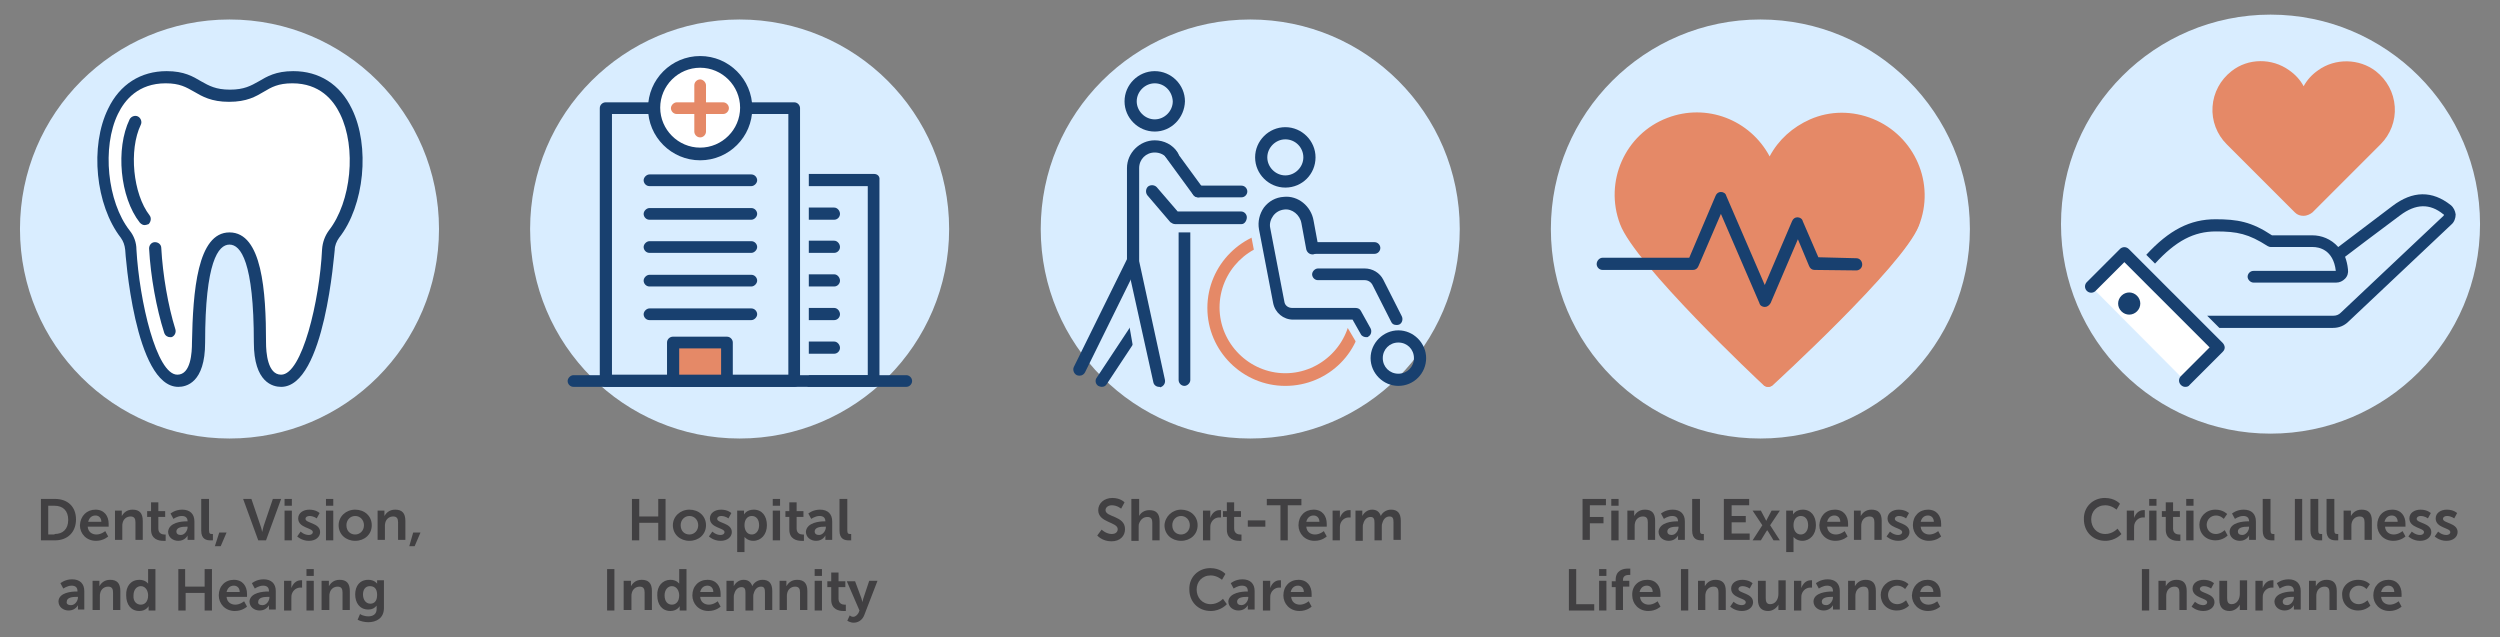 <?xml version="1.0" encoding="utf-8"?>
<!-- Generator: Adobe Illustrator 29.8.1, SVG Export Plug-In . SVG Version: 9.03 Build 0)  -->
<svg version="1.1" baseProfile="tiny" id="Layer_1" xmlns="http://www.w3.org/2000/svg" xmlns:xlink="http://www.w3.org/1999/xlink"
	 x="0px" y="0px" viewBox="0 0 513.1 130.8" overflow="visible" xml:space="preserve">
<rect x="0" y="0" width="513.1" height="130.8" fill="#808080" stroke="none"/>
<g>
	<g>
		<g>
			<circle fill="#D9EDFF" cx="47.1" cy="47" r="43"/>
			<g>
				<g>
					<g>
						<path fill="#FFFFFF" d="M47.1,48.9c4.9,0,6.3,9.3,6.3,21.4c0,6,2.1,7.9,4.3,7.9c6,0,9.2-18.3,9.7-26.9
							c0.1-1.2,0.4-2.3,1.2-3.2c7.4-9.5,6.6-32.2-8.4-32.2c-6.5,0-6.5,3.8-13,3.8c-6.5,0-6.5-3.8-13-3.8c-15,0-15.8,22.7-8.4,32.2
							c0.7,0.9,1.1,2.1,1.2,3.2c0.5,8.6,3.7,26.9,9.7,26.9c2.2,0,4.3-1.9,4.3-7.9C40.9,58.2,42.2,48.9,47.1,48.9z"/>
						<path fill="#18406F" d="M57.7,79.4c-1.7,0-5.6-0.9-5.6-9.1c0-16.6-2.7-20.1-5-20.1c-2.3,0-5,3.5-5,20.1c0,8.3-3.9,9.1-5.5,9.1
							c-9,0-10.9-27.8-10.9-28.1c-0.1-1-0.4-1.8-0.9-2.5c-5.2-6.7-6.4-18.8-2.6-26.5c2.4-5,6.7-7.7,12-7.7c3.6,0,5.4,1.1,7.1,2.1
							c1.6,0.9,3,1.7,5.9,1.7c2.9,0,4.3-0.8,5.9-1.7c1.7-1,3.5-2.1,7.1-2.1c5.3,0,9.6,2.7,12,7.7c3.8,7.7,2.6,19.9-2.6,26.5
							c-0.5,0.7-0.9,1.6-0.9,2.5C68.6,51.6,66.7,79.4,57.7,79.4z M47.1,47.7c6.7,0,7.5,12.1,7.5,22.6c0,2,0.3,6.6,3.1,6.6
							c4.3,0,7.9-15.2,8.4-25.7c0.1-1.5,0.6-2.8,1.4-3.9c4.6-5.9,5.7-17,2.3-23.9c-1.4-2.9-4.2-6.3-9.8-6.3c-2.9,0-4.3,0.8-5.8,1.7
							c-1.7,1-3.5,2.1-7.2,2.1c-3.6,0-5.5-1.1-7.2-2.1c-1.6-0.9-2.9-1.7-5.8-1.7c-5.6,0-8.4,3.4-9.8,6.3c-3.3,6.8-2.2,18,2.4,23.9
							c0.9,1.1,1.4,2.5,1.4,3.9c0.6,10.5,4.1,25.7,8.4,25.7c2.8,0,3-4.6,3-6.6C39.6,59.8,40.5,47.7,47.1,47.7z"/>
					</g>
					<g>
						<path fill="#18406F" d="M34.9,69.2c-0.5,0-1-0.3-1.2-0.9c-1.6-5-2.8-11.6-3.1-17.3c0-0.7,0.5-1.3,1.2-1.3
							c0.7,0,1.3,0.5,1.3,1.2c0.3,5.5,1.4,11.9,2.9,16.7c0.2,0.7-0.2,1.4-0.8,1.6C35.1,69.2,35,69.2,34.9,69.2z M29.7,46.2
							c-0.4,0-0.7-0.2-1-0.5c-4.1-5.2-5-15.2-2.1-21.2c0.3-0.6,1.1-0.9,1.7-0.6c0.6,0.3,0.9,1.1,0.6,1.7c-2.5,5.2-1.6,14.2,1.8,18.6
							c0.4,0.5,0.3,1.3-0.2,1.8C30.2,46.1,29.9,46.2,29.7,46.2z"/>
					</g>
				</g>
			</g>
		</g>
		<g>
			<path fill="#414042" d="M8.4,102.4h2.9c2.6,0,4.3,1.6,4.3,4.2s-1.7,4.3-4.3,4.3H8.4V102.4z M11.2,109.6c1.7,0,2.8-1,2.8-2.9
				c0-1.9-1.1-2.9-2.8-2.9H9.9v5.9H11.2z"/>
			<path fill="#414042" d="M19.6,104.6c1.8,0,2.7,1.3,2.7,2.9c0,0.2,0,0.6,0,0.6H18c0.1,1.1,0.9,1.6,1.8,1.6c1,0,1.8-0.7,1.8-0.7
				l0.6,1.1c0,0-0.9,0.9-2.5,0.9c-2,0-3.3-1.5-3.3-3.2C16.5,105.9,17.8,104.6,19.6,104.6z M20.8,107.1c0-0.8-0.5-1.3-1.2-1.3
				c-0.8,0-1.3,0.5-1.5,1.3H20.8z"/>
			<path fill="#414042" d="M23.5,104.8h1.5v0.7c0,0.2,0,0.4,0,0.4h0c0.3-0.5,0.9-1.3,2.2-1.3c1.4,0,2.1,0.7,2.1,2.3v3.9h-1.5v-3.6
				c0-0.7-0.2-1.2-1-1.2c-0.8,0-1.4,0.5-1.6,1.2c-0.1,0.3-0.1,0.5-0.1,0.8v2.8h-1.5V104.8z"/>
			<path fill="#414042" d="M31,106.1h-0.8v-1.2H31v-1.8h1.5v1.8h1.4v1.2h-1.4v2.4c0,1,0.8,1.2,1.2,1.2c0.2,0,0.3,0,0.3,0v1.3
				c0,0-0.2,0-0.5,0c-0.9,0-2.5-0.3-2.5-2.3V106.1z"/>
			<path fill="#414042" d="M38.3,107h0.2V107c0-0.8-0.5-1.1-1.2-1.1c-0.9,0-1.7,0.6-1.7,0.6l-0.6-1.1c0,0,0.9-0.8,2.4-0.8
				c1.6,0,2.5,0.9,2.5,2.4v3.8h-1.4v-0.5c0-0.2,0-0.4,0-0.4h0c0,0-0.5,1.1-1.9,1.1c-1.1,0-2.1-0.7-2.1-1.9
				C34.7,107.2,37.3,107,38.3,107z M37.1,109.8c0.8,0,1.4-0.9,1.4-1.6v-0.1h-0.3c-0.8,0-2,0.1-2,1C36.2,109.5,36.5,109.8,37.1,109.8
				z"/>
			<path fill="#414042" d="M41.4,102.4h1.5v6.4c0,0.7,0.2,0.8,0.6,0.8c0.1,0,0.2,0,0.2,0v1.3c0,0-0.2,0-0.5,0c-0.8,0-1.9-0.2-1.9-2
				V102.4z"/>
			<path fill="#414042" d="M45,109.3h1.5l-1.2,2.8h-1.2L45,109.3z"/>
			<path fill="#414042" d="M49.9,102.4h1.7l1.9,5.6c0.2,0.5,0.3,1.2,0.3,1.2h0c0,0,0.2-0.8,0.3-1.2l1.9-5.6h1.7l-3.1,8.5H53
				L49.9,102.4z"/>
			<path fill="#414042" d="M58.4,102.4h1.5v1.4h-1.5V102.4z M58.4,104.8h1.5v6.1h-1.5V104.8z"/>
			<path fill="#414042" d="M61.7,109.1c0,0,0.7,0.7,1.7,0.7c0.4,0,0.8-0.2,0.8-0.6c0-0.9-3-0.8-3-2.8c0-1.1,1-1.8,2.3-1.8
				c1.4,0,2.1,0.7,2.1,0.7l-0.6,1.1c0,0-0.6-0.5-1.5-0.5c-0.4,0-0.8,0.2-0.8,0.6c0,0.9,3,0.8,3,2.7c0,1-0.9,1.8-2.3,1.8
				c-1.5,0-2.4-0.9-2.4-0.9L61.7,109.1z"/>
			<path fill="#414042" d="M66.9,102.4h1.5v1.4h-1.5V102.4z M66.9,104.8h1.5v6.1h-1.5V104.8z"/>
			<path fill="#414042" d="M72.9,104.6c1.9,0,3.4,1.3,3.4,3.2c0,1.9-1.5,3.2-3.4,3.2c-1.9,0-3.4-1.3-3.4-3.2
				C69.5,106,71,104.6,72.9,104.6z M72.9,109.7c1,0,1.8-0.8,1.8-1.9c0-1.1-0.8-1.9-1.8-1.9c-1,0-1.8,0.8-1.8,1.9
				C71.1,109,71.9,109.7,72.9,109.7z"/>
			<path fill="#414042" d="M77.4,104.8h1.5v0.7c0,0.2,0,0.4,0,0.4h0c0.3-0.5,0.9-1.3,2.2-1.3c1.4,0,2.1,0.7,2.1,2.3v3.9h-1.5v-3.6
				c0-0.7-0.2-1.2-1-1.2c-0.8,0-1.4,0.5-1.6,1.2c-0.1,0.3-0.1,0.5-0.1,0.8v2.8h-1.5V104.8z"/>
			<path fill="#414042" d="M84.8,109.3h1.5l-1.2,2.8H84L84.8,109.3z"/>
			<path fill="#414042" d="M15.7,121.4h0.2v-0.1c0-0.8-0.5-1.1-1.2-1.1c-0.9,0-1.7,0.6-1.7,0.6l-0.6-1.1c0,0,0.9-0.8,2.4-0.8
				c1.6,0,2.5,0.9,2.5,2.4v3.8H16v-0.5c0-0.2,0-0.4,0-0.4h0c0,0-0.5,1.1-1.9,1.1c-1.1,0-2.1-0.7-2.1-1.9
				C12.1,121.6,14.7,121.4,15.7,121.4z M14.6,124.2c0.8,0,1.4-0.9,1.4-1.6v-0.1h-0.3c-0.8,0-2,0.1-2,1
				C13.6,123.9,13.9,124.2,14.6,124.2z"/>
			<path fill="#414042" d="M18.9,119.2h1.5v0.7c0,0.2,0,0.4,0,0.4h0c0.3-0.5,0.9-1.3,2.2-1.3c1.4,0,2.1,0.7,2.1,2.3v3.9h-1.5v-3.6
				c0-0.7-0.2-1.2-1-1.2c-0.8,0-1.4,0.5-1.6,1.2c-0.1,0.3-0.1,0.5-0.1,0.8v2.8h-1.5V119.2z"/>
			<path fill="#414042" d="M28.6,119c1.3,0,1.8,0.8,1.8,0.8h0c0,0,0-0.2,0-0.3v-2.7h1.5v8.5h-1.4v-0.5c0-0.2,0-0.4,0-0.4h0
				c0,0-0.5,1-1.9,1c-1.7,0-2.7-1.3-2.7-3.2C25.8,120.3,26.9,119,28.6,119z M28.9,124.1c0.8,0,1.5-0.6,1.5-1.9
				c0-0.9-0.5-1.9-1.5-1.9c-0.8,0-1.5,0.7-1.5,1.9C27.3,123.4,28,124.1,28.9,124.1z"/>
			<path fill="#414042" d="M36.5,116.8h1.5v3.6H42v-3.6h1.5v8.5H42v-3.6h-3.9v3.6h-1.5V116.8z"/>
			<path fill="#414042" d="M48,119c1.8,0,2.7,1.3,2.7,2.9c0,0.2,0,0.6,0,0.6h-4.2c0.1,1.1,0.9,1.6,1.8,1.6c1,0,1.8-0.7,1.8-0.7
				l0.6,1.1c0,0-0.9,0.9-2.5,0.9c-2,0-3.3-1.5-3.3-3.2C44.9,120.3,46.2,119,48,119z M49.2,121.5c0-0.8-0.5-1.3-1.2-1.3
				c-0.8,0-1.3,0.5-1.5,1.3H49.2z"/>
			<path fill="#414042" d="M55,121.4h0.2v-0.1c0-0.8-0.5-1.1-1.2-1.1c-0.9,0-1.7,0.6-1.7,0.6l-0.6-1.1c0,0,0.9-0.8,2.4-0.8
				c1.6,0,2.5,0.9,2.5,2.4v3.8h-1.4v-0.5c0-0.2,0-0.4,0-0.4h0c0,0-0.5,1.1-1.9,1.1c-1.1,0-2.1-0.7-2.1-1.9
				C51.4,121.6,54,121.4,55,121.4z M53.9,124.2c0.8,0,1.4-0.9,1.4-1.6v-0.1H55c-0.8,0-2,0.1-2,1C52.9,123.9,53.2,124.2,53.9,124.2z"
				/>
			<path fill="#414042" d="M58.3,119.2h1.5v1.1c0,0.2,0,0.4,0,0.4h0c0.3-0.9,1-1.6,1.9-1.6c0.1,0,0.3,0,0.3,0v1.5c0,0-0.2,0-0.4,0
				c-0.6,0-1.4,0.4-1.7,1.3c-0.1,0.3-0.1,0.6-0.1,1v2.4h-1.5V119.2z"/>
			<path fill="#414042" d="M62.9,116.8h1.5v1.4h-1.5V116.8z M62.9,119.2h1.5v6.1h-1.5V119.2z"/>
			<path fill="#414042" d="M66,119.2h1.5v0.7c0,0.2,0,0.4,0,0.4h0c0.3-0.5,0.9-1.3,2.2-1.3c1.4,0,2.1,0.7,2.1,2.3v3.9h-1.5v-3.6
				c0-0.7-0.2-1.2-1-1.2c-0.8,0-1.4,0.5-1.6,1.2c-0.1,0.3-0.1,0.5-0.1,0.8v2.8H66V119.2z"/>
			<path fill="#414042" d="M75.6,126.5c0.9,0,1.7-0.4,1.7-1.5v-0.4c0-0.1,0-0.3,0-0.3h0c-0.4,0.5-0.9,0.8-1.7,0.8
				c-1.8,0-2.7-1.4-2.7-3.1c0-1.7,0.9-3,2.7-3c1.3,0,1.8,0.8,1.8,0.8h0c0,0,0-0.1,0-0.2v-0.5h1.4v5.7c0,2.1-1.6,2.9-3.2,2.9
				c-0.8,0-1.6-0.2-2.2-0.5l0.5-1.2C73.9,126.1,74.7,126.5,75.6,126.5z M77.4,122.1c0-1.4-0.7-1.8-1.5-1.8c-0.9,0-1.4,0.7-1.4,1.7
				c0,1.1,0.6,1.9,1.5,1.9C76.7,123.9,77.4,123.5,77.4,122.1z"/>
		</g>
	</g>
	<g>
		<g>
			<circle fill="#D9EDFF" cx="151.8" cy="47" r="43"/>
			<g>
				<g>
					<g>
						<g>
							<g>
								<path fill="#18406F" d="M179.4,35.7H166v2.5h12.1v38.8H166v1.2c0,0.4-0.1,0.9-0.3,1.2h13.6c0.7,0,1.2-0.6,1.2-1.2V36.9
									C180.6,36.2,180.1,35.7,179.4,35.7z"/>
								<g>
									<rect x="124.3" y="22.2" fill="#D9EDFF" width="38.7" height="56"/>
									<path fill="#18406F" d="M163,79.4h-38.7c-0.7,0-1.2-0.6-1.2-1.2v-56c0-0.7,0.6-1.2,1.2-1.2H163c0.7,0,1.2,0.6,1.2,1.2v56
										C164.3,78.9,163.7,79.4,163,79.4z M125.6,76.9h36.2V23.4h-36.2V76.9z"/>
								</g>
								<g>
									<path fill="#18406F" d="M154.2,38.2h-20.9c-0.7,0-1.2-0.6-1.2-1.2s0.6-1.2,1.2-1.2h20.9c0.7,0,1.2,0.6,1.2,1.2
										S154.8,38.2,154.2,38.2z"/>
									<path fill="#18406F" d="M154.2,45.1h-20.9c-0.7,0-1.2-0.6-1.2-1.2s0.6-1.2,1.2-1.2h20.9c0.7,0,1.2,0.6,1.2,1.2
										S154.8,45.1,154.2,45.1z"/>
									<path fill="#18406F" d="M154.2,51.9h-20.9c-0.7,0-1.2-0.6-1.2-1.2s0.6-1.2,1.2-1.2h20.9c0.7,0,1.2,0.6,1.2,1.2
										S154.8,51.9,154.2,51.9z"/>
									<path fill="#18406F" d="M154.2,58.8h-20.9c-0.7,0-1.2-0.6-1.2-1.2s0.6-1.2,1.2-1.2h20.9c0.7,0,1.2,0.6,1.2,1.2
										S154.8,58.8,154.2,58.8z"/>
									<path fill="#18406F" d="M154.2,65.7h-20.9c-0.7,0-1.2-0.6-1.2-1.2s0.6-1.2,1.2-1.2h20.9c0.7,0,1.2,0.6,1.2,1.2
										S154.8,65.7,154.2,65.7z"/>
								</g>
								<g>
									<rect x="138.1" y="70.3" fill="#E58967" width="11.1" height="7.9"/>
									<path fill="#18406F" d="M149.2,79.4h-11.1c-0.7,0-1.2-0.6-1.2-1.2v-7.9c0-0.7,0.6-1.2,1.2-1.2h11.1c0.7,0,1.2,0.6,1.2,1.2
										v7.9C150.5,78.9,149.9,79.4,149.2,79.4z M139.4,76.9h8.6v-5.4h-8.6V76.9z"/>
								</g>
							</g>
							<path fill="#18406F" d="M186,79.4h-68.3c-0.7,0-1.2-0.6-1.2-1.2s0.6-1.2,1.2-1.2H186c0.7,0,1.2,0.6,1.2,1.2
								S186.7,79.4,186,79.4z"/>
						</g>
					</g>
					<g>
						<path fill="#FFFFFF" d="M153.2,22.2c0,5.2-4.3,9.5-9.5,9.5c-5.2,0-9.5-4.3-9.5-9.5c0-5.2,4.3-9.5,9.5-9.5
							C148.9,12.7,153.2,16.9,153.2,22.2z"/>
						<path fill="#18406F" d="M143.7,32.9c-5.9,0-10.7-4.8-10.7-10.7c0-5.9,4.8-10.7,10.7-10.7s10.7,4.8,10.7,10.7
							C154.4,28.1,149.6,32.9,143.7,32.9z M143.7,13.9c-4.5,0-8.2,3.7-8.2,8.2c0,4.5,3.7,8.2,8.2,8.2s8.2-3.7,8.2-8.2
							C151.9,17.6,148.2,13.9,143.7,13.9z"/>
						<g>
							<path fill="#E58967" d="M143.7,28.2c-0.7,0-1.2-0.6-1.2-1.2v-9.5c0-0.7,0.6-1.2,1.2-1.2s1.2,0.6,1.2,1.2v9.5
								C144.9,27.6,144.4,28.2,143.7,28.2z"/>
							<path fill="#E58967" d="M148.4,23.4h-9.5c-0.7,0-1.2-0.6-1.2-1.2s0.6-1.2,1.2-1.2h9.5c0.7,0,1.2,0.6,1.2,1.2
								S149.1,23.4,148.4,23.4z"/>
						</g>
					</g>
				</g>
			</g>
		</g>
		<g>
			<path fill="#414042" d="M129.7,102.4h1.5v3.6h3.9v-3.6h1.5v8.5h-1.5v-3.6h-3.9v3.6h-1.5V102.4z"/>
			<path fill="#414042" d="M141.5,104.6c1.9,0,3.4,1.3,3.4,3.2c0,1.9-1.5,3.2-3.4,3.2c-1.9,0-3.4-1.3-3.4-3.2
				C138.1,106,139.6,104.6,141.5,104.6z M141.5,109.7c1,0,1.8-0.8,1.8-1.9c0-1.1-0.8-1.9-1.8-1.9c-1,0-1.8,0.8-1.8,1.9
				C139.7,109,140.5,109.7,141.5,109.7z"/>
			<path fill="#414042" d="M146.2,109.1c0,0,0.7,0.7,1.7,0.7c0.4,0,0.8-0.2,0.8-0.6c0-0.9-3-0.8-3-2.8c0-1.1,1-1.8,2.3-1.8
				c1.4,0,2.1,0.7,2.1,0.7l-0.6,1.1c0,0-0.6-0.5-1.5-0.5c-0.4,0-0.8,0.2-0.8,0.6c0,0.9,3,0.8,3,2.7c0,1-0.9,1.8-2.3,1.8
				c-1.5,0-2.4-0.9-2.4-0.9L146.2,109.1z"/>
			<path fill="#414042" d="M151.3,104.8h1.4v0.4c0,0.2,0,0.4,0,0.4h0c0,0,0.5-1,2-1c1.7,0,2.7,1.3,2.7,3.2c0,1.9-1.2,3.2-2.8,3.2
				c-1.2,0-1.8-0.8-1.8-0.8h0c0,0,0,0.2,0,0.5v2.6h-1.5V104.8z M154.3,109.7c0.8,0,1.5-0.7,1.5-1.9c0-1.2-0.6-1.9-1.5-1.9
				c-0.8,0-1.5,0.6-1.5,1.9C152.8,108.8,153.3,109.7,154.3,109.7z"/>
			<path fill="#414042" d="M158.6,102.4h1.5v1.4h-1.5V102.4z M158.6,104.8h1.5v6.1h-1.5V104.8z"/>
			<path fill="#414042" d="M162,106.1h-0.8v-1.2h0.8v-1.8h1.5v1.8h1.4v1.2h-1.4v2.4c0,1,0.8,1.2,1.2,1.2c0.2,0,0.3,0,0.3,0v1.3
				c0,0-0.2,0-0.5,0c-0.9,0-2.5-0.3-2.5-2.3V106.1z"/>
			<path fill="#414042" d="M169.2,107h0.2V107c0-0.8-0.5-1.1-1.2-1.1c-0.9,0-1.7,0.6-1.7,0.6l-0.6-1.1c0,0,0.9-0.8,2.4-0.8
				c1.6,0,2.5,0.9,2.5,2.4v3.8h-1.4v-0.5c0-0.2,0-0.4,0-0.4h0c0,0-0.5,1.1-1.9,1.1c-1.1,0-2.1-0.7-2.1-1.9
				C165.6,107.2,168.3,107,169.2,107z M168.1,109.8c0.8,0,1.4-0.9,1.4-1.6v-0.1h-0.3c-0.8,0-2,0.1-2,1
				C167.2,109.5,167.5,109.8,168.1,109.8z"/>
			<path fill="#414042" d="M172.4,102.4h1.5v6.4c0,0.7,0.2,0.8,0.6,0.8c0.1,0,0.2,0,0.2,0v1.3c0,0-0.2,0-0.5,0c-0.8,0-1.9-0.2-1.9-2
				V102.4z"/>
			<path fill="#414042" d="M124.6,116.8h1.5v8.5h-1.5V116.8z"/>
			<path fill="#414042" d="M128,119.2h1.5v0.7c0,0.2,0,0.4,0,0.4h0c0.3-0.5,0.9-1.3,2.2-1.3c1.4,0,2.1,0.7,2.1,2.3v3.9h-1.5v-3.6
				c0-0.7-0.2-1.2-1-1.2c-0.8,0-1.4,0.5-1.6,1.2c-0.1,0.3-0.1,0.5-0.1,0.8v2.8H128V119.2z"/>
			<path fill="#414042" d="M137.6,119c1.3,0,1.8,0.8,1.8,0.8h0c0,0,0-0.2,0-0.3v-2.7h1.5v8.5h-1.4v-0.5c0-0.2,0-0.4,0-0.4h0
				c0,0-0.5,1-1.9,1c-1.7,0-2.7-1.3-2.7-3.2C134.8,120.3,136,119,137.6,119z M137.9,124.1c0.8,0,1.5-0.6,1.5-1.9
				c0-0.9-0.5-1.9-1.5-1.9c-0.8,0-1.5,0.7-1.5,1.9C136.4,123.4,137,124.1,137.9,124.1z"/>
			<path fill="#414042" d="M145.2,119c1.8,0,2.7,1.3,2.7,2.9c0,0.2,0,0.6,0,0.6h-4.2c0.1,1.1,0.9,1.6,1.8,1.6c1,0,1.8-0.7,1.8-0.7
				l0.6,1.1c0,0-0.9,0.9-2.5,0.9c-2,0-3.3-1.5-3.3-3.2C142.1,120.3,143.4,119,145.2,119z M146.4,121.5c0-0.8-0.5-1.3-1.2-1.3
				c-0.8,0-1.3,0.5-1.5,1.3H146.4z"/>
			<path fill="#414042" d="M149.1,119.2h1.5v0.7c0,0.2,0,0.4,0,0.4h0c0.3-0.6,1-1.3,2-1.3c0.9,0,1.5,0.4,1.8,1.3h0
				c0.3-0.7,1.1-1.3,2.1-1.3c1.3,0,2,0.7,2,2.3v3.9h-1.5v-3.6c0-0.7-0.1-1.2-0.8-1.2c-0.8,0-1.3,0.6-1.5,1.4
				c-0.1,0.2-0.1,0.5-0.1,0.8v2.7H153v-3.6c0-0.7-0.1-1.2-0.8-1.2c-0.8,0-1.3,0.6-1.5,1.4c-0.1,0.2-0.1,0.5-0.1,0.8v2.7h-1.5V119.2z
				"/>
			<path fill="#414042" d="M159.9,119.2h1.5v0.7c0,0.2,0,0.4,0,0.4h0c0.3-0.5,0.9-1.3,2.2-1.3c1.4,0,2.1,0.7,2.1,2.3v3.9h-1.5v-3.6
				c0-0.7-0.2-1.2-1-1.2c-0.8,0-1.4,0.5-1.6,1.2c-0.1,0.3-0.1,0.5-0.1,0.8v2.8h-1.5V119.2z"/>
			<path fill="#414042" d="M167.2,116.8h1.5v1.4h-1.5V116.8z M167.2,119.2h1.5v6.1h-1.5V119.2z"/>
			<path fill="#414042" d="M170.6,120.5h-0.8v-1.2h0.8v-1.8h1.5v1.8h1.4v1.2h-1.4v2.4c0,1,0.8,1.2,1.2,1.2c0.2,0,0.3,0,0.3,0v1.3
				c0,0-0.2,0-0.5,0c-0.9,0-2.5-0.3-2.5-2.3V120.5z"/>
			<path fill="#414042" d="M174.4,126.3c0,0,0.3,0.3,0.7,0.3c0.4,0,0.8-0.3,1.1-0.8l0.2-0.5l-2.6-6h1.7l1.3,3.5
				c0.1,0.3,0.2,0.8,0.2,0.8h0c0,0,0.1-0.5,0.2-0.8l1.2-3.6h1.7l-2.7,7c-0.4,1.1-1.3,1.6-2.2,1.6c-0.7,0-1.3-0.4-1.3-0.4
				L174.4,126.3z"/>
		</g>
	</g>
	<g>
		<g>
			<circle fill="#D9EDFF" cx="256.6" cy="47" r="43"/>
			<g>
				<g>
					<path fill="#18406F" d="M226.1,79.4c-0.2,0-0.5-0.1-0.7-0.2c-0.6-0.4-0.7-1.2-0.3-1.7l8-12.1c0.4-0.6,1.2-0.7,1.7-0.3
						c0.6,0.4,0.7,1.2,0.3,1.7l-8,12.1C226.9,79.2,226.6,79.4,226.1,79.4z"/>
				</g>
				<path fill="#D9EDFF" d="M236.1,76.9c-1.4,0-2.7-1-3-2.5l-2.1-12c-0.3-1.6,0.8-3.2,2.4-3.5c1.6-0.3,3.2,0.8,3.5,2.4l2.1,12
					c0.3,1.6-0.8,3.2-2.4,3.5C236.5,76.9,236.3,76.9,236.1,76.9z"/>
				<path fill="#18406F" d="M237.9,79.4c-0.6,0-1.1-0.4-1.2-1L231.3,54c0-0.1,0-0.2,0-0.3l0-19.2c0-3.1,2.6-5.7,5.7-5.7
					c1.9,0,3.7,0.9,4.7,2.5c0.4,0.6,0.2,1.3-0.3,1.7c-0.6,0.4-1.3,0.2-1.7-0.3c-0.6-0.9-1.6-1.4-2.7-1.4c-1.8,0-3.2,1.4-3.2,3.2
					l0,19.1l5.3,24.4c0.1,0.7-0.3,1.3-1,1.5C238.1,79.4,238,79.4,237.9,79.4z"/>
				<path fill="#18406F" d="M243.1,79.2c-0.7,0-1.2-0.6-1.2-1.2V44.7c0-0.7,0.6-1.2,1.2-1.2s1.2,0.6,1.2,1.2V78
					C244.3,78.6,243.7,79.2,243.1,79.2z"/>
				<g>
					<path fill="#D9EDFF" d="M258.9,32.3c0,2.7,2.2,4.9,4.9,4.9c2.7,0,4.9-2.2,4.9-4.9c0-2.7-2.2-4.9-4.9-4.9
						C261.1,27.4,258.9,29.6,258.9,32.3z"/>
					<path fill="#D9EDFF" d="M263.8,40.3c-4.4,0-7.9-3.6-7.9-7.9s3.6-7.9,7.9-7.9s7.9,3.6,7.9,7.9S268.2,40.3,263.8,40.3z
						 M263.8,30.4c-1.1,0-1.9,0.9-1.9,1.9s0.9,1.9,1.9,1.9s1.9-0.9,1.9-1.9S264.9,30.4,263.8,30.4z"/>
				</g>
				<g>
					<path fill="#D9EDFF" d="M258.9,32.3c0,2.7,2.2,4.9,4.9,4.9c2.7,0,4.9-2.2,4.9-4.9c0-2.7-2.2-4.9-4.9-4.9
						C261.1,27.4,258.9,29.6,258.9,32.3z"/>
					<path fill="#18406F" d="M263.8,38.5c-3.4,0-6.2-2.8-6.2-6.2s2.8-6.2,6.2-6.2s6.2,2.8,6.2,6.2S267.3,38.5,263.8,38.5z
						 M263.8,28.6c-2,0-3.7,1.7-3.7,3.7s1.7,3.7,3.7,3.7s3.7-1.7,3.7-3.7S265.9,28.6,263.8,28.6z"/>
				</g>
				<path fill="#18406F" d="M237,27c-3.4,0-6.2-2.8-6.2-6.2c0-3.4,2.8-6.2,6.2-6.2s6.2,2.8,6.2,6.2C243.1,24.2,240.4,27,237,27z
					 M237,17.1c-2,0-3.7,1.7-3.7,3.7c0,2,1.7,3.7,3.7,3.7s3.7-1.7,3.7-3.7C240.6,18.7,239,17.1,237,17.1z"/>
				<path fill="#E58967" d="M263.8,79.2c-8.8,0-16-7.2-16-16s7.2-16,16-16c0.7,0,1.2,0.6,1.2,1.2s-0.6,1.2-1.2,1.2
					c-7.5,0-13.5,6.1-13.5,13.5s6.1,13.5,13.5,13.5s13.5-6.1,13.5-13.5c0-0.7,0.6-1.2,1.2-1.2s1.2,0.6,1.2,1.2
					C279.9,72,272.7,79.2,263.8,79.2z"/>
				<path fill="#D9EDFF" d="M284,76.9c-1,0-2-0.5-2.6-1.5l-4.8-8.1h-11.3c-2.8,0-5.3-2-5.8-4.8l-2.9-15.1c-0.3-1.6,0.8-3.2,2.4-3.5
					c1.6-0.3,3.2,0.8,3.5,2.4l2.9,15h12.9c1.1,0,2,0.6,2.6,1.5l5.7,9.6c0.8,1.4,0.4,3.3-1.1,4.1C285.1,76.8,284.6,76.9,284,76.9z"/>
				<g>
					<path fill="#D9EDFF" d="M269.5,50.9l-1-5.4c-0.4-2.3-2.5-4-4.8-3.8c-2.7,0.2-4.5,2.7-4,5.3l2.9,15.1c0.3,1.4,1.5,2.4,2.9,2.4
						h13l2,3.6"/>
					<path fill="#18406F" d="M280.4,69.2c-0.4,0-0.9-0.2-1.1-0.6l-1.7-3h-12.2c-2,0-3.7-1.4-4.1-3.4l-2.9-15.1
						c-0.3-1.6,0.1-3.2,1-4.5c1-1.3,2.4-2.1,4.1-2.2c2.9-0.3,5.6,1.9,6.1,4.9l1,5.4c0.1,0.7-0.3,1.3-1,1.5c-0.7,0.1-1.3-0.3-1.5-1
						l-1-5.4c-0.3-1.7-1.9-3-3.5-2.8c-0.9,0.1-1.7,0.5-2.3,1.3c-0.5,0.7-0.8,1.6-0.6,2.5l2.9,15.1c0.1,0.8,0.8,1.3,1.6,1.3h13
						c0.5,0,0.9,0.2,1.1,0.6l2,3.6c0.3,0.6,0.1,1.4-0.5,1.7C280.8,69.2,280.6,69.2,280.4,69.2z"/>
				</g>
				<path fill="#18406F" d="M286.6,66.7c-0.5,0-0.9-0.2-1.1-0.7l-3.8-7.5c-0.3-0.6-0.9-1-1.6-1h-9.6c-0.7,0-1.2-0.6-1.2-1.2
					s0.6-1.2,1.2-1.2h9.6c1.6,0,3.1,0.9,3.8,2.3l3.8,7.5c0.3,0.6,0.1,1.4-0.5,1.7C287,66.7,286.8,66.7,286.6,66.7z"/>
				<g>
					<path fill="#18406F" d="M282.1,52.1h-12.6c-0.7,0-1.2-0.6-1.2-1.2s0.6-1.2,1.2-1.2h12.6c0.7,0,1.2,0.6,1.2,1.2
						S282.8,52.1,282.1,52.1z"/>
				</g>
				<path fill="#D9EDFF" d="M254.8,47.7h-13.6c-0.9,0-1.7-0.4-2.3-1.1l-3.7-4.4c-1.1-1.3-0.9-3.2,0.3-4.2c1.3-1.1,3.2-0.9,4.2,0.3
					l2.8,3.3h12.2c1.7,0,3,1.3,3,3S256.5,47.7,254.8,47.7z"/>
				<path fill="#18406F" d="M254.8,46h-13.6c-0.4,0-0.7-0.2-1-0.4l-4.7-5.5c-0.4-0.5-0.4-1.3,0.1-1.8c0.5-0.4,1.3-0.4,1.8,0.1l4.3,5
					h13c0.7,0,1.2,0.6,1.2,1.2S255.5,46,254.8,46z"/>
				<g>
					<path fill="#18406F" d="M254.8,40.5h-8.9c-0.7,0-1.2-0.6-1.2-1.2s0.6-1.2,1.2-1.2h8.9c0.7,0,1.2,0.6,1.2,1.2
						S255.5,40.5,254.8,40.5z"/>
				</g>
				<g>
					<line fill="#FFFFFF" x1="240.2" y1="31.5" x2="245.9" y2="39.3"/>
					<path fill="#18406F" d="M245.9,40.5c-0.4,0-0.8-0.2-1-0.5l-5.7-7.8c-0.4-0.6-0.3-1.3,0.3-1.7c0.6-0.4,1.3-0.3,1.7,0.3l5.7,7.8
						c0.4,0.6,0.3,1.3-0.3,1.7C246.4,40.4,246.2,40.5,245.9,40.5z"/>
				</g>
				<path fill="#18406F" d="M221.6,77.1c-0.2,0-0.4,0-0.6-0.1c-0.6-0.3-0.9-1.1-0.6-1.7l10.9-22.1c0.3-0.6,1.1-0.9,1.7-0.6
					c0.6,0.3,0.9,1.1,0.6,1.7l-10.9,22.1C222.5,76.8,222.1,77.1,221.6,77.1z"/>
				<path fill="#18406F" d="M287,79.2c-3.1,0-5.7-2.6-5.7-5.7c0-3.1,2.6-5.7,5.7-5.7c3.1,0,5.7,2.6,5.7,5.7
					C292.7,76.6,290.2,79.2,287,79.2z M287,70.3c-1.8,0-3.2,1.4-3.2,3.2c0,1.8,1.4,3.2,3.2,3.2c1.8,0,3.2-1.4,3.2-3.2
					C290.2,71.7,288.8,70.3,287,70.3z"/>
			</g>
		</g>
		<g>
			<path fill="#414042" d="M226.1,108.7c0,0,0.9,0.9,2.1,0.9c0.6,0,1.2-0.3,1.2-1c0-1.5-4-1.3-4-3.9c0-1.4,1.2-2.5,2.9-2.5
				c1.7,0,2.5,0.9,2.5,0.9l-0.7,1.3c0,0-0.8-0.7-1.9-0.7c-0.7,0-1.3,0.4-1.3,1c0,1.5,4,1.1,4,3.9c0,1.4-1,2.5-2.8,2.5
				c-1.9,0-2.9-1.2-2.9-1.2L226.1,108.7z"/>
			<path fill="#414042" d="M232.3,102.4h1.5v3c0,0.3,0,0.5,0,0.5h0c0.3-0.6,1-1.2,2.1-1.2c1.4,0,2.1,0.7,2.1,2.3v3.9h-1.5v-3.6
				c0-0.7-0.2-1.2-1-1.2c-0.8,0-1.4,0.5-1.7,1.3c-0.1,0.2-0.1,0.5-0.1,0.8v2.8h-1.5V102.4z"/>
			<path fill="#414042" d="M242.4,104.6c1.9,0,3.4,1.3,3.4,3.2c0,1.9-1.5,3.2-3.4,3.2c-1.9,0-3.4-1.3-3.4-3.2
				C239.1,106,240.6,104.6,242.4,104.6z M242.4,109.7c1,0,1.8-0.8,1.8-1.9c0-1.1-0.8-1.9-1.8-1.9c-1,0-1.8,0.8-1.8,1.9
				C240.6,109,241.4,109.7,242.4,109.7z"/>
			<path fill="#414042" d="M246.9,104.8h1.5v1.1c0,0.2,0,0.4,0,0.4h0c0.3-0.9,1-1.6,1.9-1.6c0.1,0,0.3,0,0.3,0v1.5c0,0-0.2,0-0.4,0
				c-0.6,0-1.4,0.4-1.7,1.3c-0.1,0.3-0.1,0.6-0.1,1v2.4h-1.5V104.8z"/>
			<path fill="#414042" d="M251.8,106.1H251v-1.2h0.8v-1.8h1.5v1.8h1.4v1.2h-1.4v2.4c0,1,0.8,1.2,1.2,1.2c0.2,0,0.3,0,0.3,0v1.3
				c0,0-0.2,0-0.5,0c-0.9,0-2.5-0.3-2.5-2.3V106.1z"/>
			<path fill="#414042" d="M256.1,106.8h3.6v1.3h-3.6V106.8z"/>
			<path fill="#414042" d="M262.7,103.7H260v-1.3h7.1v1.3h-2.8v7.2h-1.5V103.7z"/>
			<path fill="#414042" d="M269.6,104.6c1.8,0,2.7,1.3,2.7,2.9c0,0.2,0,0.6,0,0.6h-4.2c0.1,1.1,0.9,1.6,1.8,1.6c1,0,1.8-0.7,1.8-0.7
				l0.6,1.1c0,0-0.9,0.9-2.5,0.9c-2,0-3.3-1.5-3.3-3.2C266.5,105.9,267.8,104.6,269.6,104.6z M270.8,107.1c0-0.8-0.5-1.3-1.2-1.3
				c-0.8,0-1.3,0.5-1.5,1.3H270.8z"/>
			<path fill="#414042" d="M273.5,104.8h1.5v1.1c0,0.2,0,0.4,0,0.4h0c0.3-0.9,1-1.6,1.9-1.6c0.1,0,0.3,0,0.3,0v1.5c0,0-0.2,0-0.4,0
				c-0.6,0-1.4,0.4-1.7,1.3c-0.1,0.3-0.1,0.6-0.1,1v2.4h-1.5V104.8z"/>
			<path fill="#414042" d="M278.1,104.8h1.5v0.7c0,0.2,0,0.4,0,0.4h0c0.3-0.6,1-1.3,2-1.3c0.9,0,1.5,0.4,1.8,1.3h0
				c0.3-0.7,1.1-1.3,2.1-1.3c1.3,0,2,0.7,2,2.3v3.9H286v-3.6c0-0.7-0.1-1.2-0.8-1.2c-0.8,0-1.3,0.6-1.5,1.4
				c-0.1,0.2-0.1,0.5-0.1,0.8v2.7h-1.5v-3.6c0-0.7-0.1-1.2-0.8-1.2c-0.8,0-1.3,0.6-1.5,1.4c-0.1,0.2-0.1,0.5-0.1,0.8v2.7h-1.5V104.8
				z"/>
			<path fill="#414042" d="M248.4,116.6c2.1,0,3.1,1.2,3.1,1.2l-0.7,1.2c0,0-1-0.9-2.3-0.9c-1.8,0-2.9,1.3-2.9,2.9
				c0,1.6,1.1,3,2.9,3c1.5,0,2.5-1.1,2.5-1.1l0.8,1.1c0,0-1.2,1.4-3.3,1.4c-2.6,0-4.4-1.9-4.4-4.4
				C244,118.5,245.9,116.6,248.4,116.6z"/>
			<path fill="#414042" d="M255.9,121.4h0.2v-0.1c0-0.8-0.5-1.1-1.2-1.1c-0.9,0-1.7,0.6-1.7,0.6l-0.6-1.1c0,0,0.9-0.8,2.4-0.8
				c1.6,0,2.5,0.9,2.5,2.4v3.8h-1.4v-0.5c0-0.2,0-0.4,0-0.4h0c0,0-0.5,1.1-1.9,1.1c-1.1,0-2.1-0.7-2.1-1.9
				C252.3,121.6,255,121.4,255.9,121.4z M254.8,124.2c0.8,0,1.4-0.9,1.4-1.6v-0.1h-0.3c-0.8,0-2,0.1-2,1
				C253.9,123.9,254.2,124.2,254.8,124.2z"/>
			<path fill="#414042" d="M259.2,119.2h1.5v1.1c0,0.2,0,0.4,0,0.4h0c0.3-0.9,1-1.6,1.9-1.6c0.1,0,0.3,0,0.3,0v1.5c0,0-0.2,0-0.4,0
				c-0.6,0-1.4,0.4-1.7,1.3c-0.1,0.3-0.1,0.6-0.1,1v2.4h-1.5V119.2z"/>
			<path fill="#414042" d="M266.5,119c1.8,0,2.7,1.3,2.7,2.9c0,0.2,0,0.6,0,0.6h-4.2c0.1,1.1,0.9,1.6,1.8,1.6c1,0,1.8-0.7,1.8-0.7
				l0.6,1.1c0,0-0.9,0.9-2.5,0.9c-2,0-3.3-1.5-3.3-3.2C263.4,120.3,264.7,119,266.5,119z M267.6,121.5c0-0.8-0.5-1.3-1.2-1.3
				c-0.8,0-1.3,0.5-1.5,1.3H267.6z"/>
		</g>
	</g>
	<g>
		<g>
			<circle fill="#D9EDFF" cx="466" cy="46" r="43"/>
			<g>
				<g>
					<g>
						<g>
							<g>
								<g>
									<polyline fill="#FFFFFF" points="429.2,58.8 436,52 455.4,71.4 448.5,78.2 									"/>
									<path fill="#18406F" d="M448.5,79.2c-0.3,0-0.5-0.1-0.7-0.3c-0.4-0.4-0.4-1,0-1.4l6.1-6.1L436,53.4l-6.1,6.1
										c-0.4,0.4-1,0.4-1.4,0s-0.4-1,0-1.4l6.8-6.8c0.4-0.4,1-0.4,1.4,0l19.3,19.3c0.2,0.2,0.3,0.4,0.3,0.7s-0.1,0.5-0.3,0.7
										l-6.8,6.8C449.1,79.1,448.8,79.2,448.5,79.2z"/>
								</g>
								<polyline fill="#D9EDFF" points="429.2,58.8 436,52 455.4,71.4 448.5,78.2 								"/>
								<g>
									<polyline fill="#FFFFFF" points="429.2,58.8 436,52 455.4,71.4 448.5,78.2 									"/>
									<path fill="#18406F" d="M448.5,79.4c-0.3,0-0.6-0.1-0.9-0.4c-0.5-0.5-0.5-1.3,0-1.8l5.9-5.9L436,53.8l-5.9,5.9
										c-0.5,0.5-1.3,0.5-1.8,0s-0.5-1.3,0-1.8l6.8-6.8c0.5-0.5,1.3-0.5,1.8,0l19.3,19.3c0.2,0.2,0.4,0.6,0.4,0.9
										s-0.1,0.6-0.4,0.9l-6.8,6.8C449.2,79.3,448.9,79.4,448.5,79.4z"/>
								</g>
							</g>
							<path fill="#18406F" d="M435.4,60.7c-0.9,0.9-0.9,2.3,0,3.2c0.9,0.9,2.3,0.9,3.2,0c0.9-0.9,0.9-2.3,0-3.2
								C437.7,59.8,436.3,59.8,435.4,60.7z"/>
						</g>
					</g>
					<g>
						<path fill="#E58967" d="M486.8,15.5c-3-2.3-7.3-2.4-10.3-0.2c-1.6,1.2-2.7,2.7-3.3,4.4c-0.1,0.4-0.7,0.4-0.9,0
							c-0.6-1.7-1.6-3.2-3.3-4.4c-3.1-2.2-7.3-2.1-10.3,0.2c-4.3,3.3-4.5,9.4-0.9,13.1l8.7,8.7l5.3,5.3c0.5,0.5,1.3,0.5,1.8,0
							l5.3-5.3l8.7-8.7C491.3,25,491.1,18.8,486.8,15.5z"/>
						<path fill="#E58967" d="M472.8,44.3c-0.7,0-1.3-0.2-1.8-0.7l-14-14c-2-2-3.1-4.8-2.9-7.7c0.2-2.9,1.6-5.5,3.9-7.3
							c3.4-2.7,8.3-2.7,11.8-0.2c1.3,0.9,2.3,2,3,3.3c0.7-1.3,1.7-2.4,3-3.3c3.5-2.5,8.4-2.4,11.8,0.2l0,0c2.3,1.8,3.7,4.4,3.9,7.3
							c0.2,2.9-0.9,5.7-2.9,7.7l-14,14C474.1,44,473.4,44.3,472.8,44.3z M464,15c-1.6,0-3.2,0.5-4.5,1.5c-1.7,1.4-2.8,3.3-2.9,5.5
							c-0.1,2.1,0.7,4.3,2.2,5.8l14,14l5.3-5.3l8.7-8.7c1.5-1.5,2.3-3.6,2.2-5.8c-0.1-2.2-1.2-4.1-2.9-5.5l0,0
							c-2.6-2-6.2-2.1-8.8-0.2c-1.3,1-2.3,2.3-2.8,3.8c-0.2,0.7-0.9,1.2-1.6,1.2c-0.7,0-1.4-0.5-1.6-1.2c-0.5-1.5-1.5-2.8-2.8-3.8
							C467.1,15.4,465.5,15,464,15z M472,19.3C472,19.3,472,19.3,472,19.3C472,19.3,472,19.3,472,19.3z M473.5,19.3
							C473.5,19.3,473.5,19.3,473.5,19.3C473.5,19.3,473.5,19.3,473.5,19.3z"/>
					</g>
				</g>
			</g>
		</g>
		<g>
			<path fill="#414042" d="M432,102.2c2.1,0,3.1,1.2,3.1,1.2l-0.7,1.2c0,0-1-0.9-2.3-0.9c-1.8,0-2.9,1.3-2.9,2.9c0,1.6,1.1,3,2.9,3
				c1.5,0,2.5-1.1,2.5-1.1l0.8,1.1c0,0-1.2,1.4-3.3,1.4c-2.6,0-4.4-1.9-4.4-4.4C427.6,104.1,429.5,102.2,432,102.2z"/>
			<path fill="#414042" d="M436.5,104.8h1.5v1.1c0,0.2,0,0.4,0,0.4h0c0.3-0.9,1-1.6,1.9-1.6c0.1,0,0.3,0,0.3,0v1.5c0,0-0.2,0-0.4,0
				c-0.6,0-1.4,0.4-1.7,1.3c-0.1,0.3-0.1,0.6-0.1,1v2.4h-1.5V104.8z"/>
			<path fill="#414042" d="M441.1,102.4h1.5v1.4h-1.5V102.4z M441.1,104.8h1.5v6.1h-1.5V104.8z"/>
			<path fill="#414042" d="M444.5,106.1h-0.8v-1.2h0.8v-1.8h1.5v1.8h1.4v1.2H446v2.4c0,1,0.8,1.2,1.2,1.2c0.2,0,0.3,0,0.3,0v1.3
				c0,0-0.2,0-0.5,0c-0.9,0-2.5-0.3-2.5-2.3V106.1z"/>
			<path fill="#414042" d="M448.7,102.4h1.5v1.4h-1.5V102.4z M448.7,104.8h1.5v6.1h-1.5V104.8z"/>
			<path fill="#414042" d="M454.7,104.6c1.6,0,2.4,0.9,2.4,0.9l-0.7,1c0,0-0.6-0.7-1.6-0.7c-1.1,0-1.9,0.9-1.9,1.9
				c0,1,0.7,1.9,1.9,1.9c1,0,1.8-0.8,1.8-0.8l0.6,1.1c0,0-0.9,1-2.5,1c-2,0-3.3-1.4-3.3-3.2C451.4,106.1,452.7,104.6,454.7,104.6z"
				/>
			<path fill="#414042" d="M461.4,107h0.2V107c0-0.8-0.5-1.1-1.2-1.1c-0.9,0-1.7,0.6-1.7,0.6l-0.6-1.1c0,0,0.9-0.8,2.4-0.8
				c1.6,0,2.5,0.9,2.5,2.4v3.8h-1.4v-0.5c0-0.2,0-0.4,0-0.4h0c0,0-0.5,1.1-1.9,1.1c-1.1,0-2.1-0.7-2.1-1.9
				C457.7,107.2,460.4,107,461.4,107z M460.2,109.8c0.8,0,1.4-0.9,1.4-1.6v-0.1h-0.3c-0.8,0-2,0.1-2,1
				C459.3,109.5,459.6,109.8,460.2,109.8z"/>
			<path fill="#414042" d="M464.5,102.4h1.5v6.4c0,0.7,0.2,0.8,0.6,0.8c0.1,0,0.2,0,0.2,0v1.3c0,0-0.2,0-0.5,0c-0.8,0-1.9-0.2-1.9-2
				V102.4z"/>
			<path fill="#414042" d="M471,102.4h1.5v8.5H471V102.4z"/>
			<path fill="#414042" d="M474.3,102.4h1.5v6.4c0,0.7,0.2,0.8,0.6,0.8c0.1,0,0.2,0,0.2,0v1.3c0,0-0.2,0-0.5,0c-0.8,0-1.9-0.2-1.9-2
				V102.4z"/>
			<path fill="#414042" d="M477.6,102.4h1.5v6.4c0,0.7,0.2,0.8,0.6,0.8c0.1,0,0.2,0,0.2,0v1.3c0,0-0.2,0-0.5,0c-0.8,0-1.9-0.2-1.9-2
				V102.4z"/>
			<path fill="#414042" d="M481,104.8h1.5v0.7c0,0.2,0,0.4,0,0.4h0c0.3-0.5,0.9-1.3,2.2-1.3c1.4,0,2.1,0.7,2.1,2.3v3.9h-1.5v-3.6
				c0-0.7-0.2-1.2-1-1.2c-0.8,0-1.4,0.5-1.6,1.2c-0.1,0.3-0.1,0.5-0.1,0.8v2.8H481V104.8z"/>
			<path fill="#414042" d="M491,104.6c1.8,0,2.7,1.3,2.7,2.9c0,0.2,0,0.6,0,0.6h-4.2c0.1,1.1,0.9,1.6,1.8,1.6c1,0,1.8-0.7,1.8-0.7
				l0.6,1.1c0,0-0.9,0.9-2.5,0.9c-2,0-3.3-1.5-3.3-3.2C487.9,105.9,489.1,104.6,491,104.6z M492.1,107.1c0-0.8-0.5-1.3-1.2-1.3
				c-0.8,0-1.3,0.5-1.5,1.3H492.1z"/>
			<path fill="#414042" d="M495,109.1c0,0,0.7,0.7,1.7,0.7c0.4,0,0.8-0.2,0.8-0.6c0-0.9-3-0.8-3-2.8c0-1.1,1-1.8,2.3-1.8
				c1.4,0,2.1,0.7,2.1,0.7l-0.6,1.1c0,0-0.6-0.5-1.5-0.5c-0.4,0-0.8,0.2-0.8,0.6c0,0.9,3,0.8,3,2.7c0,1-0.9,1.8-2.3,1.8
				c-1.5,0-2.4-0.9-2.4-0.9L495,109.1z"/>
			<path fill="#414042" d="M500.4,109.1c0,0,0.7,0.7,1.7,0.7c0.4,0,0.8-0.2,0.8-0.6c0-0.9-3-0.8-3-2.8c0-1.1,1-1.8,2.3-1.8
				c1.4,0,2.1,0.7,2.1,0.7l-0.6,1.1c0,0-0.6-0.5-1.5-0.5c-0.4,0-0.8,0.2-0.8,0.6c0,0.9,3,0.8,3,2.7c0,1-0.9,1.8-2.3,1.8
				c-1.5,0-2.4-0.9-2.4-0.9L500.4,109.1z"/>
			<path fill="#414042" d="M439.6,116.8h1.5v8.5h-1.5V116.8z"/>
			<path fill="#414042" d="M443,119.2h1.5v0.7c0,0.2,0,0.4,0,0.4h0c0.3-0.5,0.9-1.3,2.2-1.3c1.4,0,2.1,0.7,2.1,2.3v3.9h-1.5v-3.6
				c0-0.7-0.2-1.2-1-1.2c-0.8,0-1.4,0.5-1.6,1.2c-0.1,0.3-0.1,0.5-0.1,0.8v2.8H443V119.2z"/>
			<path fill="#414042" d="M450.5,123.5c0,0,0.7,0.7,1.7,0.7c0.4,0,0.8-0.2,0.8-0.6c0-0.9-3-0.8-3-2.8c0-1.1,1-1.8,2.3-1.8
				c1.4,0,2.1,0.7,2.1,0.7l-0.6,1.1c0,0-0.6-0.5-1.5-0.5c-0.4,0-0.8,0.2-0.8,0.6c0,0.9,3,0.8,3,2.7c0,1-0.9,1.8-2.3,1.8
				c-1.5,0-2.4-0.9-2.4-0.9L450.5,123.5z"/>
			<path fill="#414042" d="M455.6,119.2h1.5v3.6c0,0.7,0.2,1.2,0.9,1.2c1.1,0,1.7-1,1.7-2.1v-2.8h1.5v6.1h-1.5v-0.7
				c0-0.2,0-0.4,0-0.4h0c-0.3,0.6-1.1,1.3-2.1,1.3c-1.3,0-2.1-0.7-2.1-2.3V119.2z"/>
			<path fill="#414042" d="M462.9,119.2h1.5v1.1c0,0.2,0,0.4,0,0.4h0c0.3-0.9,1-1.6,1.9-1.6c0.1,0,0.3,0,0.3,0v1.5c0,0-0.2,0-0.4,0
				c-0.6,0-1.4,0.4-1.7,1.3c-0.1,0.3-0.1,0.6-0.1,1v2.4h-1.5V119.2z"/>
			<path fill="#414042" d="M470.6,121.4h0.2v-0.1c0-0.8-0.5-1.1-1.2-1.1c-0.9,0-1.7,0.6-1.7,0.6l-0.6-1.1c0,0,0.9-0.8,2.4-0.8
				c1.6,0,2.5,0.9,2.5,2.4v3.8h-1.4v-0.5c0-0.2,0-0.4,0-0.4h0c0,0-0.5,1.1-1.9,1.1c-1.1,0-2.1-0.7-2.1-1.9
				C467,121.6,469.6,121.4,470.6,121.4z M469.4,124.2c0.8,0,1.4-0.9,1.4-1.6v-0.1h-0.3c-0.8,0-2,0.1-2,1
				C468.5,123.9,468.8,124.2,469.4,124.2z"/>
			<path fill="#414042" d="M473.8,119.2h1.5v0.7c0,0.2,0,0.4,0,0.4h0c0.3-0.5,0.9-1.3,2.2-1.3c1.4,0,2.1,0.7,2.1,2.3v3.9h-1.5v-3.6
				c0-0.7-0.2-1.2-1-1.2c-0.8,0-1.4,0.5-1.6,1.2c-0.1,0.3-0.1,0.5-0.1,0.8v2.8h-1.5V119.2z"/>
			<path fill="#414042" d="M484,119c1.6,0,2.4,0.9,2.4,0.9l-0.7,1c0,0-0.6-0.7-1.6-0.7c-1.1,0-1.9,0.9-1.9,1.9c0,1,0.7,1.9,1.9,1.9
				c1,0,1.8-0.8,1.8-0.8l0.6,1.1c0,0-0.9,1-2.5,1c-2,0-3.3-1.4-3.3-3.2C480.6,120.5,481.9,119,484,119z"/>
			<path fill="#414042" d="M490.2,119c1.8,0,2.7,1.3,2.7,2.9c0,0.2,0,0.6,0,0.6h-4.2c0.1,1.1,0.9,1.6,1.8,1.6c1,0,1.8-0.7,1.8-0.7
				l0.6,1.1c0,0-0.9,0.9-2.5,0.9c-2,0-3.3-1.5-3.3-3.2C487.1,120.3,488.4,119,490.2,119z M491.4,121.5c0-0.8-0.5-1.3-1.2-1.3
				c-0.8,0-1.3,0.5-1.5,1.3H491.4z"/>
		</g>
	</g>
	<g>
		<g>
			<circle fill="#D9EDFF" cx="361.3" cy="47" r="43"/>
			<g>
				<path fill="#E58967" d="M362.8,78.2c0.2-0.2,26.5-24.3,29.7-32.3c3.2-8-0.7-17.1-8.7-20.3c-8-3.2-17.1,0.7-20.3,8.7
					c-0.1,0.3-0.3,0.8-0.4,1.2c-0.1-0.4-0.2-0.8-0.3-1.1c-3.1-8.1-12.1-12.1-20.2-9c-8.1,3.1-12.1,12.1-9,20.2
					C336.7,53.6,362.8,78.2,362.8,78.2z"/>
				<g>
					<path fill="#E58967" d="M362.9,79.4c-0.3,0-0.6-0.1-0.9-0.3c-1.1-1-26.4-24.8-29.5-33.1c-3.3-8.7,1-18.5,9.7-21.8
						c8.1-3.1,17,0.4,21,7.9c1.8-3.4,4.7-6,8.3-7.6c4.1-1.8,8.7-1.8,12.9-0.1c8.6,3.5,12.9,13.3,9.4,22
						c-3.3,8.3-29.8,32.5-30.1,32.8C363.5,79.3,363.2,79.4,362.9,79.4z M348.2,25.6c-1.7,0-3.4,0.3-5.1,0.9
						c-7.4,2.8-11.1,11.2-8.3,18.6c2.6,6.9,23.6,27.1,28.1,31.4c7.5-6.9,26.1-24.9,28.6-31.1c1.4-3.6,1.4-7.5-0.1-11
						c-1.5-3.5-4.3-6.3-7.9-7.7c-3.6-1.4-7.5-1.4-11,0.1c-3.5,1.5-6.3,4.3-7.7,7.9c-0.1,0.3-0.3,0.8-0.3,1.1
						c-0.1,0.5-0.6,0.9-1.2,0.9c0,0,0,0,0,0c-0.6,0-1.1-0.4-1.2-0.9c-0.1-0.3-0.2-0.7-0.3-0.9C359.5,29.1,354,25.6,348.2,25.6z"/>
					<g>
						<path fill="#18406F" d="M362.2,63c-0.5,0-1-0.3-1.1-0.8l-7.9-18.3l-4.6,10.7c-0.2,0.5-0.6,0.8-1.1,0.8l-18.6,0c0,0,0,0,0,0
							c-0.7,0-1.2-0.6-1.2-1.2c0-0.7,0.6-1.3,1.2-1.3l17.8,0l5.4-12.7c0.2-0.5,0.6-0.8,1.1-0.8c0.5,0,1,0.3,1.1,0.8l7.9,18.3
							l5.6-13.1c0.2-0.5,0.6-0.8,1.1-0.8l0,0c0.5,0,1,0.3,1.1,0.8l3.2,7.4L381,53c0.7,0,1.2,0.6,1.2,1.3c0,0.7-0.6,1.2-1.2,1.2
							c0,0,0,0,0,0l-8.6-0.1c-0.5,0-0.9-0.3-1.1-0.8l-2.3-5.5l-5.6,13.1C363.1,62.7,362.7,63,362.2,63z"/>
					</g>
					<path fill="#E58967" d="M362.9,79.4c-0.3,0-0.7-0.1-0.9-0.4c-0.5-0.5-0.4-1.3,0.1-1.8c6.8-6.2,26.8-25.4,29.4-31.9
						c0.3-0.6,1-1,1.6-0.7c0.6,0.3,1,1,0.7,1.6c-3.3,8.3-29.8,32.5-30.1,32.8C363.5,79.3,363.2,79.4,362.9,79.4z"/>
				</g>
			</g>
		</g>
		<g>
			<path fill="#414042" d="M324.7,102.4h4.9v1.3h-3.3v2.4h2.8v1.3h-2.8v3.4h-1.5V102.4z"/>
			<path fill="#414042" d="M330.7,102.4h1.5v1.4h-1.5V102.4z M330.7,104.8h1.5v6.1h-1.5V104.8z"/>
			<path fill="#414042" d="M333.9,104.8h1.5v0.7c0,0.2,0,0.4,0,0.4h0c0.3-0.5,0.9-1.3,2.2-1.3c1.4,0,2.1,0.7,2.1,2.3v3.9h-1.5v-3.6
				c0-0.7-0.2-1.2-1-1.2c-0.8,0-1.4,0.5-1.6,1.2c-0.1,0.3-0.1,0.5-0.1,0.8v2.8h-1.5V104.8z"/>
			<path fill="#414042" d="M344.2,107h0.2V107c0-0.8-0.5-1.1-1.2-1.1c-0.9,0-1.7,0.6-1.7,0.6l-0.6-1.1c0,0,0.9-0.8,2.4-0.8
				c1.6,0,2.5,0.9,2.5,2.4v3.8h-1.4v-0.5c0-0.2,0-0.4,0-0.4h0c0,0-0.5,1.1-1.9,1.1c-1.1,0-2.1-0.7-2.1-1.9
				C340.6,107.2,343.2,107,344.2,107z M343.1,109.8c0.8,0,1.4-0.9,1.4-1.6v-0.1h-0.3c-0.8,0-2,0.1-2,1
				C342.2,109.5,342.5,109.8,343.1,109.8z"/>
			<path fill="#414042" d="M347.4,102.4h1.5v6.4c0,0.7,0.2,0.8,0.6,0.8c0.1,0,0.2,0,0.2,0v1.3c0,0-0.2,0-0.5,0c-0.8,0-1.9-0.2-1.9-2
				V102.4z"/>
			<path fill="#414042" d="M353.9,102.4h5.1v1.3h-3.6v2.2h2.9v1.3h-2.9v2.3h3.7v1.3h-5.3V102.4z"/>
			<path fill="#414042" d="M362.7,108.8c0,0-0.1,0.2-0.2,0.3l-1.1,1.8h-1.7l2-3.1l-2-3h1.7l0.9,1.7c0.1,0.2,0.2,0.4,0.2,0.4h0
				c0,0,0.1-0.2,0.2-0.4l0.9-1.7h1.7l-2,3l2,3.1H364l-1.1-1.8C362.8,109,362.7,108.8,362.7,108.8L362.7,108.8z"/>
			<path fill="#414042" d="M366.6,104.8h1.4v0.4c0,0.2,0,0.4,0,0.4h0c0,0,0.5-1,2-1c1.7,0,2.7,1.3,2.7,3.2c0,1.9-1.2,3.2-2.8,3.2
				c-1.2,0-1.8-0.8-1.8-0.8h0c0,0,0,0.2,0,0.5v2.6h-1.5V104.8z M369.6,109.7c0.8,0,1.5-0.7,1.5-1.9c0-1.2-0.6-1.9-1.5-1.9
				c-0.8,0-1.5,0.6-1.5,1.9C368.1,108.8,368.6,109.7,369.6,109.7z"/>
			<path fill="#414042" d="M376.6,104.6c1.8,0,2.7,1.3,2.7,2.9c0,0.2,0,0.6,0,0.6H375c0.1,1.1,0.9,1.6,1.8,1.6c1,0,1.8-0.7,1.8-0.7
				l0.6,1.1c0,0-0.9,0.9-2.5,0.9c-2,0-3.3-1.5-3.3-3.2C373.5,105.9,374.7,104.6,376.6,104.6z M377.7,107.1c0-0.8-0.5-1.3-1.2-1.3
				c-0.8,0-1.3,0.5-1.5,1.3H377.7z"/>
			<path fill="#414042" d="M380.4,104.8h1.5v0.7c0,0.2,0,0.4,0,0.4h0c0.3-0.5,0.9-1.3,2.2-1.3c1.4,0,2.1,0.7,2.1,2.3v3.9h-1.5v-3.6
				c0-0.7-0.2-1.2-1-1.2c-0.8,0-1.4,0.5-1.6,1.2c-0.1,0.3-0.1,0.5-0.1,0.8v2.8h-1.5V104.8z"/>
			<path fill="#414042" d="M387.9,109.1c0,0,0.7,0.7,1.7,0.7c0.4,0,0.8-0.2,0.8-0.6c0-0.9-3-0.8-3-2.8c0-1.1,1-1.8,2.3-1.8
				c1.4,0,2.1,0.7,2.1,0.7l-0.6,1.1c0,0-0.6-0.5-1.5-0.5c-0.4,0-0.8,0.2-0.8,0.6c0,0.9,3,0.8,3,2.7c0,1-0.9,1.8-2.3,1.8
				c-1.5,0-2.4-0.9-2.4-0.9L387.9,109.1z"/>
			<path fill="#414042" d="M395.7,104.6c1.8,0,2.7,1.3,2.7,2.9c0,0.2,0,0.6,0,0.6h-4.2c0.1,1.1,0.9,1.6,1.8,1.6c1,0,1.8-0.7,1.8-0.7
				l0.6,1.1c0,0-0.9,0.9-2.5,0.9c-2,0-3.3-1.5-3.3-3.2C392.6,105.9,393.9,104.6,395.7,104.6z M396.9,107.1c0-0.8-0.5-1.3-1.2-1.3
				c-0.8,0-1.3,0.5-1.5,1.3H396.9z"/>
			<path fill="#414042" d="M322,116.8h1.5v7.2h3.7v1.3H322V116.8z"/>
			<path fill="#414042" d="M328.2,116.8h1.5v1.4h-1.5V116.8z M328.2,119.2h1.5v6.1h-1.5V119.2z"/>
			<path fill="#414042" d="M331.6,120.5h-0.8v-1.2h0.8V119c0-2,1.6-2.3,2.5-2.3c0.3,0,0.5,0,0.5,0v1.3c0,0-0.1,0-0.3,0
				c-0.4,0-1.2,0.1-1.2,1v0.2h1.3v1.2h-1.3v4.8h-1.5V120.5z"/>
			<path fill="#414042" d="M338.1,119c1.8,0,2.7,1.3,2.7,2.9c0,0.2,0,0.6,0,0.6h-4.2c0.1,1.1,0.9,1.6,1.8,1.6c1,0,1.8-0.7,1.8-0.7
				l0.6,1.1c0,0-0.9,0.9-2.5,0.9c-2,0-3.3-1.5-3.3-3.2C334.9,120.3,336.2,119,338.1,119z M339.2,121.5c0-0.8-0.5-1.3-1.2-1.3
				c-0.8,0-1.3,0.5-1.5,1.3H339.2z"/>
			<path fill="#414042" d="M345,116.8h1.5v8.5H345V116.8z"/>
			<path fill="#414042" d="M348.4,119.2h1.5v0.7c0,0.2,0,0.4,0,0.4h0c0.3-0.5,0.9-1.3,2.2-1.3c1.4,0,2.1,0.7,2.1,2.3v3.9h-1.5v-3.6
				c0-0.7-0.2-1.2-1-1.2c-0.8,0-1.4,0.5-1.6,1.2c-0.1,0.3-0.1,0.5-0.1,0.8v2.8h-1.5V119.2z"/>
			<path fill="#414042" d="M355.8,123.5c0,0,0.7,0.7,1.7,0.7c0.4,0,0.8-0.2,0.8-0.6c0-0.9-3-0.8-3-2.8c0-1.1,1-1.8,2.3-1.8
				c1.4,0,2.1,0.7,2.1,0.7l-0.6,1.1c0,0-0.6-0.5-1.5-0.5c-0.4,0-0.8,0.2-0.8,0.6c0,0.9,3,0.8,3,2.7c0,1-0.9,1.8-2.3,1.8
				c-1.5,0-2.4-0.9-2.4-0.9L355.8,123.5z"/>
			<path fill="#414042" d="M360.9,119.2h1.5v3.6c0,0.7,0.2,1.2,0.9,1.2c1.1,0,1.7-1,1.7-2.1v-2.8h1.5v6.1h-1.5v-0.7
				c0-0.2,0-0.4,0-0.4h0c-0.3,0.6-1.1,1.3-2.1,1.3c-1.3,0-2.1-0.7-2.1-2.3V119.2z"/>
			<path fill="#414042" d="M368.2,119.2h1.5v1.1c0,0.2,0,0.4,0,0.4h0c0.3-0.9,1-1.6,1.9-1.6c0.1,0,0.3,0,0.3,0v1.5c0,0-0.2,0-0.4,0
				c-0.6,0-1.4,0.4-1.7,1.3c-0.1,0.3-0.1,0.6-0.1,1v2.4h-1.5V119.2z"/>
			<path fill="#414042" d="M376,121.4h0.2v-0.1c0-0.8-0.5-1.1-1.2-1.1c-0.9,0-1.7,0.6-1.7,0.6l-0.6-1.1c0,0,0.9-0.8,2.4-0.8
				c1.6,0,2.5,0.9,2.5,2.4v3.8h-1.4v-0.5c0-0.2,0-0.4,0-0.4h0c0,0-0.5,1.1-1.9,1.1c-1.1,0-2.1-0.7-2.1-1.9
				C372.3,121.6,375,121.4,376,121.4z M374.8,124.2c0.8,0,1.4-0.9,1.4-1.6v-0.1h-0.3c-0.8,0-2,0.1-2,1
				C373.9,123.9,374.2,124.2,374.8,124.2z"/>
			<path fill="#414042" d="M379.2,119.2h1.5v0.7c0,0.2,0,0.4,0,0.4h0c0.3-0.5,0.9-1.3,2.2-1.3c1.4,0,2.1,0.7,2.1,2.3v3.9h-1.5v-3.6
				c0-0.7-0.2-1.2-1-1.2c-0.8,0-1.4,0.5-1.6,1.2c-0.1,0.3-0.1,0.5-0.1,0.8v2.8h-1.5V119.2z"/>
			<path fill="#414042" d="M389.3,119c1.6,0,2.4,0.9,2.4,0.9l-0.7,1c0,0-0.6-0.7-1.6-0.7c-1.1,0-1.9,0.9-1.9,1.9
				c0,1,0.7,1.9,1.9,1.9c1,0,1.8-0.8,1.8-0.8l0.6,1.1c0,0-0.9,1-2.5,1c-2,0-3.3-1.4-3.3-3.2C386,120.5,387.3,119,389.3,119z"/>
			<path fill="#414042" d="M395.6,119c1.8,0,2.7,1.3,2.7,2.9c0,0.2,0,0.6,0,0.6H394c0.1,1.1,0.9,1.6,1.8,1.6c1,0,1.8-0.7,1.8-0.7
				l0.6,1.1c0,0-0.9,0.9-2.5,0.9c-2,0-3.3-1.5-3.3-3.2C392.5,120.3,393.8,119,395.6,119z M396.8,121.5c0-0.8-0.5-1.3-1.2-1.3
				c-0.8,0-1.3,0.5-1.5,1.3H396.8z"/>
		</g>
	</g>
</g>
<path fill="#18406F" d="M171.2,42.6H166v2.5h5.2c0.7,0,1.2-0.6,1.2-1.2S171.9,42.6,171.2,42.6z"/>
<path fill="#18406F" d="M171.2,49.4H166v2.5h5.2c0.7,0,1.2-0.6,1.2-1.2S171.9,49.4,171.2,49.4z"/>
<path fill="#18406F" d="M171.2,56.3H166v2.5h5.2c0.7,0,1.2-0.6,1.2-1.2S171.9,56.3,171.2,56.3z"/>
<path fill="#18406F" d="M171.2,63.2H166v2.5h5.2c0.7,0,1.2-0.6,1.2-1.2S171.9,63.2,171.2,63.2z"/>
<path fill="#18406F" d="M171.2,70.1H166v2.5h5.2c0.7,0,1.2-0.6,1.2-1.2S171.9,70.1,171.2,70.1z"/>
<path fill="#18406F" d="M503,42.1c-3.8-3-7.8-3-12,0.2c-4,3-9.6,7.3-11.1,8.4c-1.5-1.7-3.5-2.4-5.3-2.4h-8.3
	c-4.2-2.8-7.1-3.3-11.6-3.3c-5.2,0-9.5,2.2-14.2,7.3l1.8,1.8c4.3-4.7,8-6.6,12.5-6.6c4.4,0,6.7,0.5,10.6,3c0.2,0.1,0.4,0.2,0.7,0.2
	h8.6c1.2,0,4.2,0.5,4.7,4.9h-16.9c-0.7,0-1.2,0.6-1.2,1.2s0.6,1.2,1.2,1.2h17c0.7,0,1.3-0.3,1.8-0.8c0.5-0.5,0.7-1.2,0.6-1.9
	c-0.1-1-0.3-1.8-0.6-2.6c0.9-0.7,7-5.3,11.3-8.5c3.2-2.4,6.1-2.5,8.9-0.2c0.1,0,0.1,0.1,0.1,0.1c0,0,0,0.1-0.1,0.2l-21.1,19.9
	c-0.4,0.4-0.9,0.6-1.5,0.6H453l2.5,2.5h23.3c1.2,0,2.3-0.4,3.2-1.3l21.1-19.9c0.6-0.5,0.9-1.3,0.9-2.1
	C503.9,43.3,503.6,42.6,503,42.1z"/>
</svg>
